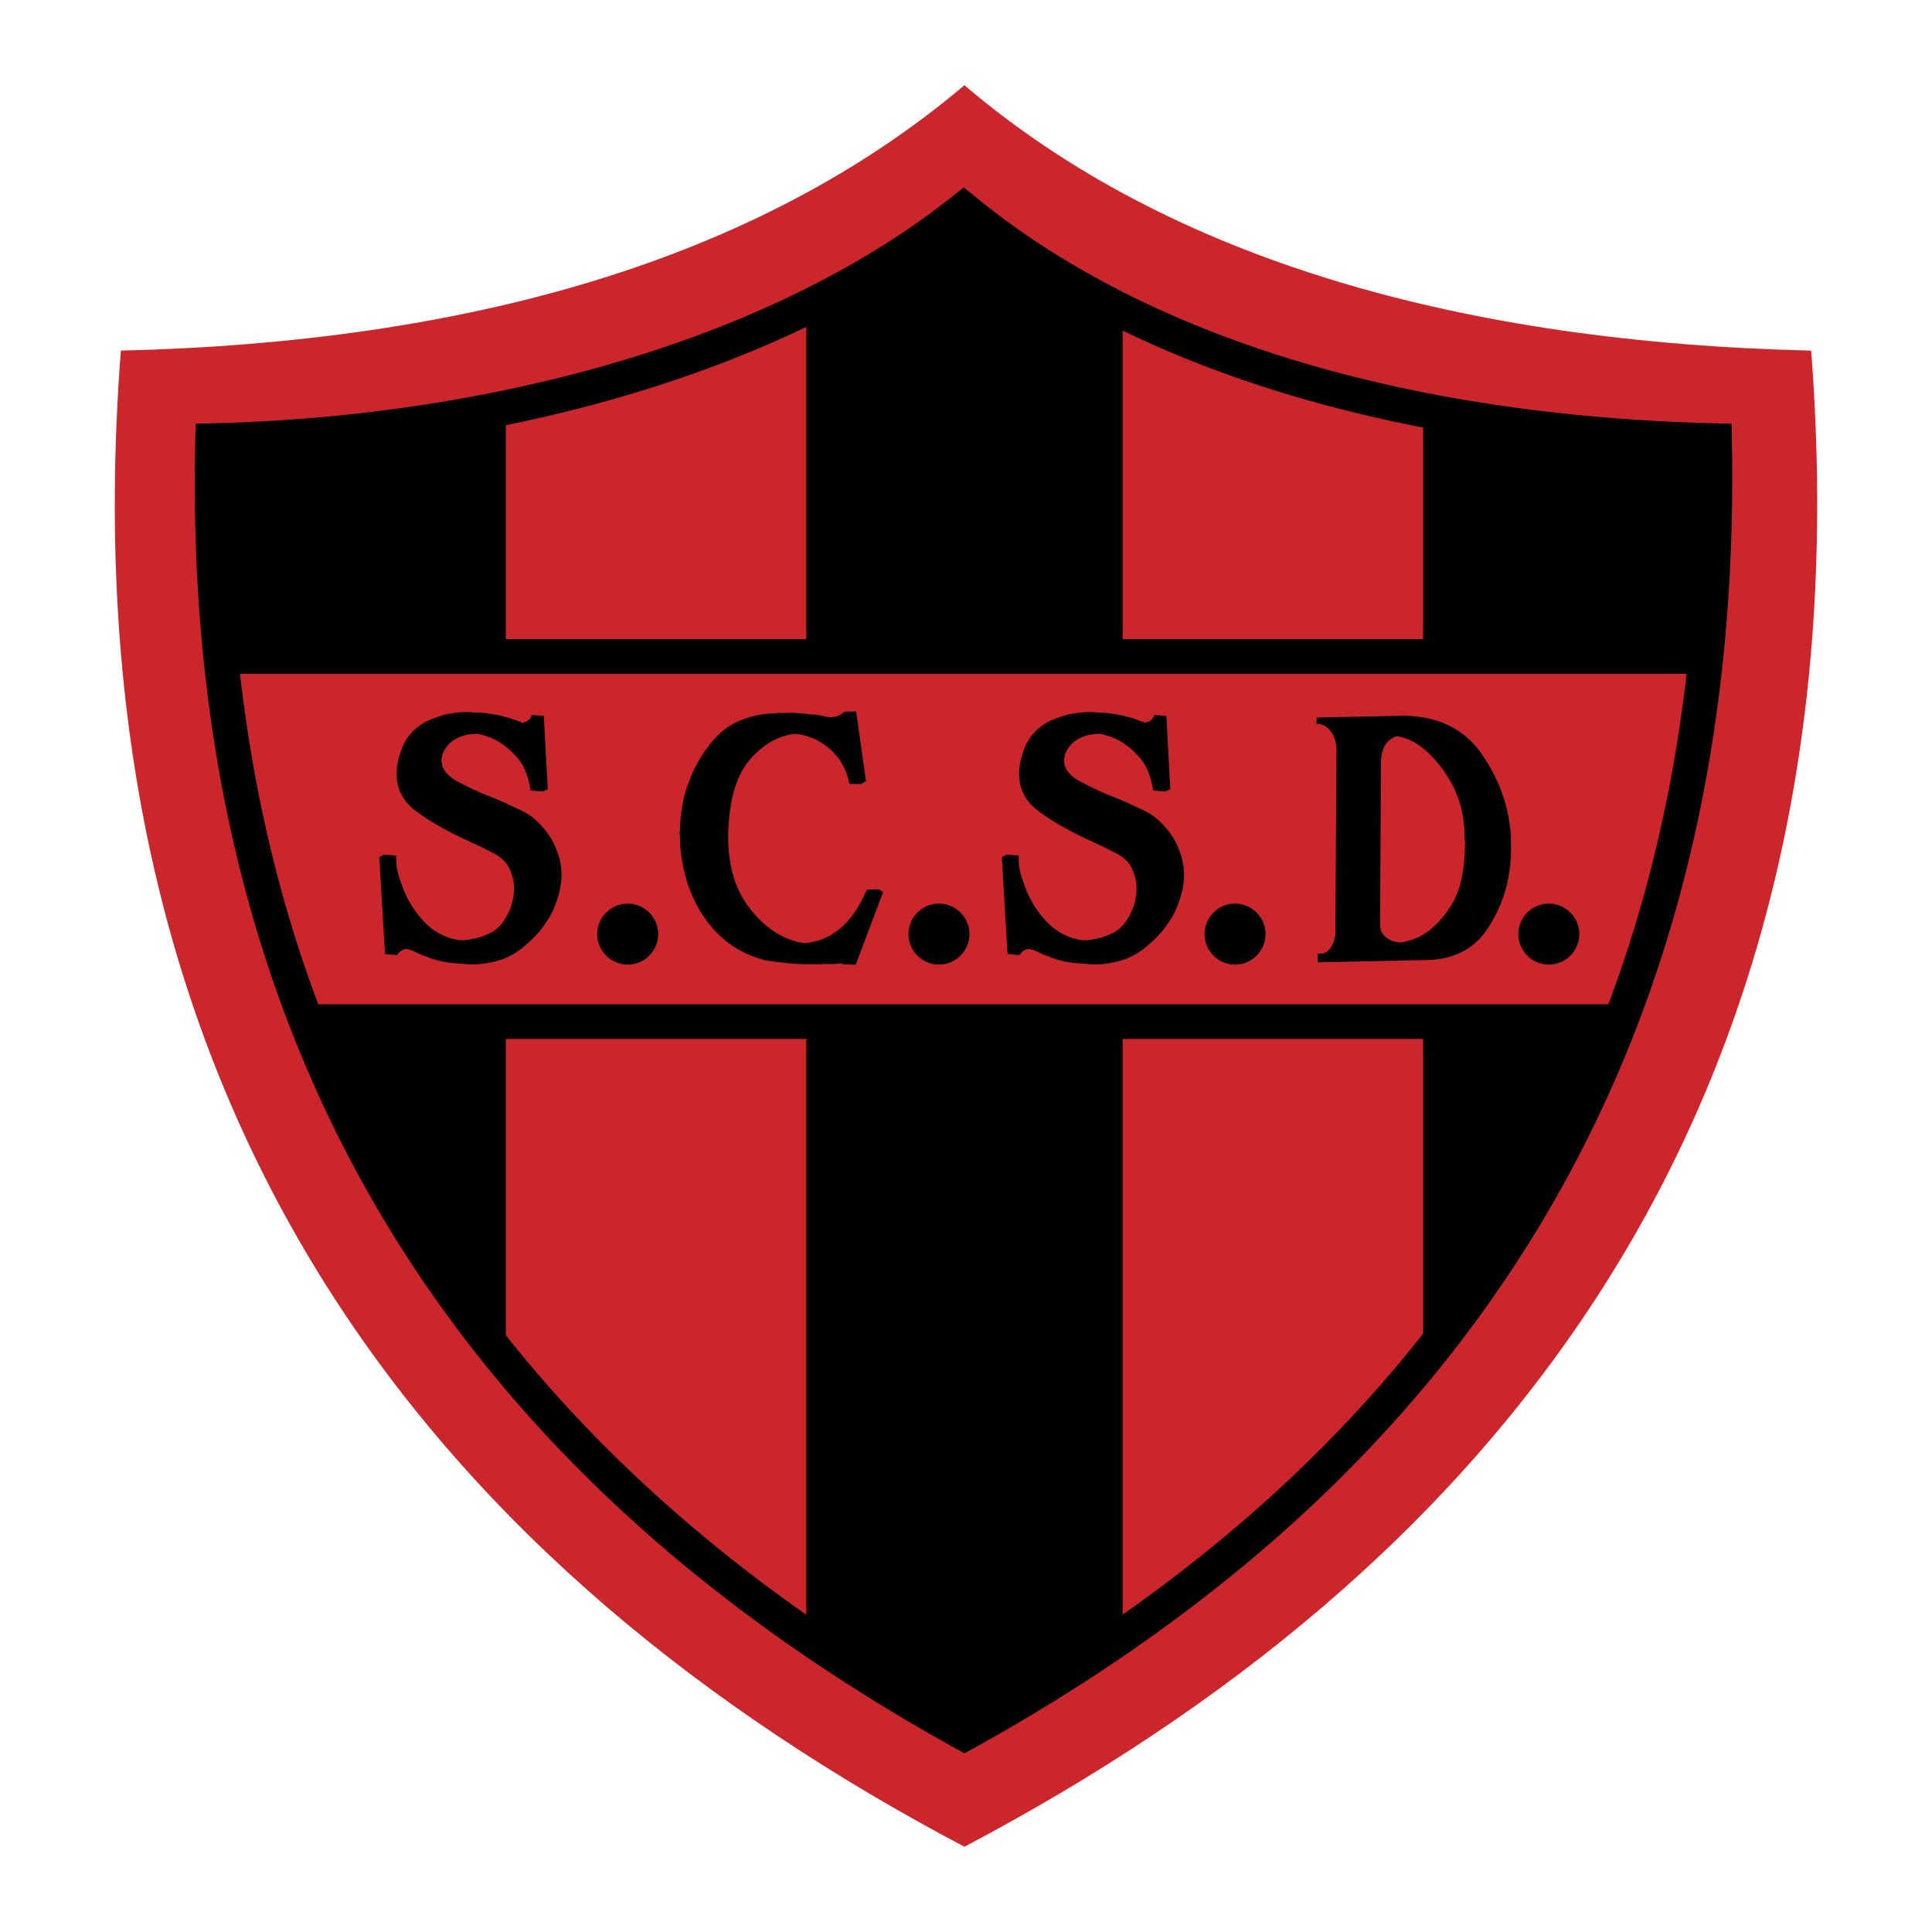 <svg xmlns="http://www.w3.org/2000/svg" width="2500" height="2500" viewBox="0 0 192.756 192.756"><path fill-rule="evenodd" clip-rule="evenodd" fill="#fff" d="M0 0h192.756v192.756H0V0z"/><path d="M12.058 34.982c34.464-.825 63.421-8.943 84.163-26.478 20.572 17.535 49.845 25.653 84.478 26.478 5.945 76.922-32.795 121.99-84.478 149.27-51.675-27.279-90.1-72.348-84.163-149.27z" fill-rule="evenodd" clip-rule="evenodd" fill="#cc262d"/><path d="M21.17 42.235h.021c3.947-.1 7.836-.328 11.637-.686 3.833-.36 7.672-.858 11.492-1.495 19.438-3.238 37.569-10.01 50.741-20.493l1.091-.868 1.078.882.016.012a78.057 78.057 0 0 0 8.385 5.965 89.932 89.932 0 0 0 9.246 4.964c16.564 7.723 36.283 11.219 56.225 11.719l1.656.042.033 1.661c.658 34.101-7.707 60.891-21.533 82.096-13.82 21.193-33.068 36.758-54.201 48.439l-.832.459-.831-.459c-21.135-11.684-40.484-27.244-54.372-48.434-13.897-21.203-22.308-47.998-21.54-82.108l.037-1.654 1.651-.042zm11.97 2.746c-3.447.324-6.862.545-10.229.663-.449 32.569 7.691 58.196 21.002 78.504 13.363 20.385 31.955 35.457 52.312 46.834 20.357-11.379 38.854-26.447 52.143-46.828 13.24-20.307 21.336-45.934 20.988-78.509-19.811-.662-39.371-4.271-55.939-11.994a93.109 93.109 0 0 1-9.596-5.167 82.272 82.272 0 0 1-7.702-5.37c-13.548 10.381-31.776 17.104-51.23 20.345a166.33 166.33 0 0 1-11.749 1.522z"/><path d="M22.06 63.76h147.542v3.459H22.06V63.76zM30.739 100.195h130.183v3.459H30.739v-3.459z"/><path d="M21.104 44.132c9.787-.563 19.573-1.841 29.359-3.607V65.49H22.452c-1.46-6.444-1.685-13.713-1.348-21.358zM80.445 29.704l15.78-8.15 15.781 8.375V65.49H80.445V29.704zM141.986 40.525V65.49h27.781c.824-7.42 1.049-14.539.674-21.357-9.484-.301-18.97-1.504-28.455-3.608zM50.463 101.924H30.295c5.41 12.457 11.958 24.059 20.168 34.404v-34.404zM80.445 101.924h31.561v61.037l-15.781 10.021-15.78-9.23v-61.828zM141.986 101.924h19.643c-5.848 13.314-12.395 24.52-19.643 33.613v-33.613zM54.653 78.752l-.516.217-1.205-.099a7.56 7.56 0 0 0-.541-2.002 4.842 4.842 0 0 0-1.062-1.569 7.518 7.518 0 0 0-1.343-1.149 5.977 5.977 0 0 0-1.511-.716.997.997 0 0 0-.229-.072 1.624 1.624 0 0 1-.264-.079.639.639 0 0 1-.124-.03.63.63 0 0 0-.123-.03l-.059-.004a.539.539 0 0 0-.043-.003l-.047-.004a6.407 6.407 0 0 0-.784.065 4.016 4.016 0 0 0-.741.18 3.837 3.837 0 0 0-.85.43c-.239.163-.45.367-.624.598-.068.09-.143.19-.209.295a1.242 1.242 0 0 0-.146.306c-.048.092-.085.19-.102.285a3.941 3.941 0 0 1-.078.292c-.031.439.074.843.306 1.208.236.366.625.706 1.155 1.019.546.291 1.12.583 1.716.863.597.285 1.23.559 1.893.806.227.091.45.186.657.275.208.089.427.184.654.28.21.113.423.218.63.307.208.094.408.188.595.275.415.179.789.378 1.105.586.321.209.597.43.816.645.441.431.83.881 1.159 1.351s.592.977.788 1.513c.211.532.363 1.083.441 1.643a6.01 6.01 0 0 1 0 1.689 7.786 7.786 0 0 1-.205 1.037c-.091.349-.202.695-.326 1.027-.06.168-.13.345-.209.521-.082.176-.165.352-.248.519a5.737 5.737 0 0 1-.316.527c-.111.164-.228.342-.348.529l-.198.258-.197.263-.102.136a.392.392 0 0 1-.109.107.807.807 0 0 1-.104.117c-.035.035-.077.08-.111.125a12.29 12.29 0 0 1-1.632 1.473 6.773 6.773 0 0 1-1.753.952 10.1 10.1 0 0 1-1.805.423 8.05 8.05 0 0 1-1.813.053l-1.205-.099c-.34-.028-.687-.075-1.03-.138a8.343 8.343 0 0 1-.98-.249c-.104-.032-.213-.07-.324-.099a1.767 1.767 0 0 1-.329-.138 6.86 6.86 0 0 1-1.311-.556l-.047-.004c-.008-.001-.028-.017-.046-.037l-.047-.004-.043-.003-.196-.127a.153.153 0 0 1-.115.01.613.613 0 0 0-.092-.026.388.388 0 0 1-.107-.028c-.033-.012-.061-.024-.081-.026a.766.766 0 0 1-.174.039.35.35 0 0 0-.143.046c-.097.04-.181.091-.252.143-.072.056-.15.122-.221.188a.41.41 0 0 1-.061.12l-.068.09-1.205-.099-.572-9.674.481-.258 1.205.099c.004.222.004.443.01.65.003.208.025.416.062.616.041.201.089.407.137.604.052.201.121.409.2.608.214.71.509 1.403.875 2.073.369.67.837 1.315 1.398 1.929.475.53 1.021.969 1.63 1.298a5.942 5.942 0 0 0 1.982.664c.078.007.167.009.252.007.089-.002.178-.005.256.001.076-.018.159-.035.248-.037s.176-.019.252-.032c.29-.049.6-.119.917-.204.317-.084.63-.203.933-.351.325-.118.631-.304.911-.55a4.14 4.14 0 0 0 .781-.937c.24-.375.435-.768.578-1.174s.245-.836.3-1.274a4.508 4.508 0 0 0-.009-1.223 5.164 5.164 0 0 0-.333-1.172c-.141-.382-.364-.723-.662-1.017s-.67-.551-1.108-.76c-.168-.086-.344-.178-.521-.265-.18-.087-.355-.178-.52-.264a1.047 1.047 0 0 0-.266-.132 1.21 1.21 0 0 1-.27-.133 4.86 4.86 0 0 1-.264-.113 3.045 3.045 0 0 0-.269-.118.495.495 0 0 0-.123-.063.237.237 0 0 1-.1-.066.366.366 0 0 1-.104-.028c-.032-.012-.074-.04-.115-.062-.081-.031-.158-.066-.231-.096a1.603 1.603 0 0 1-.176-.087 36.885 36.885 0 0 1-2.524-1.319 20.233 20.233 0 0 1-2.247-1.484c-.691-.523-1.196-1.152-1.498-1.879-.306-.728-.408-1.549-.306-2.45.026-.122.052-.245.066-.364.018-.124.04-.247.066-.365.025-.123.066-.25.111-.381s.091-.271.134-.417c.256-.768.626-1.411 1.107-1.924a5.43 5.43 0 0 1 1.781-1.244c.245-.1.487-.195.715-.273.232-.077.476-.163.724-.239.485-.104.973-.184 1.465-.23a8.49 8.49 0 0 1 1.496-.006l1.201.065c.119.029.246.054.363.063s.252.036.396.071c.117.01.243.03.361.05.123.02.25.054.37.083a.722.722 0 0 1 .227.057c.073.03.153.051.231.058.163.038.323.084.475.13.153.051.306.107.452.167l.184.054c.022.021.047.038.062.039l.062.005c.002.024.016.04.032.042l.062.005a.565.565 0 0 1 .251.098.165.165 0 0 1 .06.019.18.18 0 0 0 .064.024c.04.003.07.001.084-.007.019-.008.052-.029.088-.051.016.001.042-.006.072-.013s.057-.014.072-.013a1.041 1.041 0 0 0 .594-.615l.019-.076 1.205.1.397 7.32zM131.459 95.125c.287.042.543.018.758-.083s.396-.272.539-.496c.16-.224.285-.5.371-.819.088-.318.123-.708.107-1.15l.105-17.85a3.832 3.832 0 0 0-.143-.938 2.347 2.347 0 0 0-.436-.827 1.943 1.943 0 0 0-.65-.572 1.58 1.58 0 0 0-.768-.172l.014-.629 1.125-.023 7.533-.157c1.676.013 3.168.328 4.463.939 1.297.612 2.395 1.54 3.281 2.779.889 1.258 1.59 2.583 2.09 3.965s.801 2.835.9 4.36c0 .096 0 .201.004.297 0 .096-.002.197 0 .293a.535.535 0 0 0-.01.149c.002.048.004.101.014.149.01.047.012.096.014.144s-.004.101-.014.149a14.836 14.836 0 0 1-.527 4.059 14.17 14.17 0 0 1-1.602 3.639c-.695 1.148-1.568 2.007-2.623 2.566s-2.275.859-3.662.888l-1.121.023-9.754.204-.008-.883v-.004zm6.217-2.938l.008.038c.008.322.07.594.188.812s.301.411.541.579c.174.117.369.213.576.281.213.072.445.12.691.134.094-.002.186-.009.264-.02.082-.011.16-.037.229-.062.195-.052.387-.104.574-.156a5.61 5.61 0 0 0 .57-.199 6.522 6.522 0 0 0 1.707-1.125c.551-.492 1.082-1.113 1.59-1.863.506-.75.889-1.646 1.143-2.684.254-1.042.389-2.241.396-3.595l.012-.222-.016-.225-.029-.144.01-.226c-.01-1.08-.141-2.1-.396-3.055a10.485 10.485 0 0 0-1.107-2.642 12.656 12.656 0 0 0-1.529-2.09 9.43 9.43 0 0 0-1.664-1.463 4.787 4.787 0 0 0-.664-.37 5.417 5.417 0 0 0-.676-.265c-.141-.045-.266-.086-.373-.103-.105-.022-.211-.049-.311-.07a1.432 1.432 0 0 0-.537.213 2.66 2.66 0 0 0-.471.398 2.4 2.4 0 0 0-.461.86c-.107.348-.162.771-.16 1.261l-.09 15.929-.015.074zM116.764 78.752l-.518.217-1.205-.099a7.522 7.522 0 0 0-.541-2.002 4.808 4.808 0 0 0-1.061-1.569 7.523 7.523 0 0 0-1.344-1.149 5.971 5.971 0 0 0-1.51-.716 1.03 1.03 0 0 0-.229-.072 1.679 1.679 0 0 1-.266-.079.647.647 0 0 1-.123-.03.613.613 0 0 0-.123-.03l-.059-.004a.51.51 0 0 0-.043-.003l-.047-.004c-.256.003-.52.029-.783.065a3.988 3.988 0 0 0-.742.18 3.86 3.86 0 0 0-.85.43c-.24.163-.451.367-.623.598-.068.09-.145.19-.211.295a1.273 1.273 0 0 0-.145.306.958.958 0 0 0-.102.285 3.941 3.941 0 0 1-.078.292c-.031.439.072.843.307 1.208.236.366.625.706 1.154 1.019.545.291 1.119.583 1.715.863.598.285 1.23.559 1.893.806.227.091.449.186.658.275l.652.28c.211.113.424.218.631.307.207.094.406.188.596.275.414.179.787.378 1.104.586.322.209.598.43.816.645.441.431.83.881 1.16 1.351.328.47.592.977.787 1.513.211.532.363 1.083.441 1.643.08.565.08 1.127 0 1.689a7.938 7.938 0 0 1-.203 1.037 11.162 11.162 0 0 1-.535 1.548c-.082.176-.164.352-.248.519-.098.185-.205.363-.316.527s-.229.342-.348.529c-.068.09-.137.176-.197.258s-.129.172-.197.263c-.035.045-.068.091-.102.136a.405.405 0 0 1-.109.107.87.87 0 0 1-.104.117c-.035.035-.078.08-.111.125a12.233 12.233 0 0 1-1.633 1.473 6.75 6.75 0 0 1-1.752.952 10.1 10.1 0 0 1-1.805.423 8.06 8.06 0 0 1-1.814.053l-1.205-.099c-.34-.028-.686-.075-1.029-.138a8.243 8.243 0 0 1-.98-.249c-.105-.032-.213-.07-.326-.099a1.787 1.787 0 0 1-.328-.138 6.661 6.661 0 0 1-.664-.243 6.52 6.52 0 0 1-.646-.313l-.047-.004c-.008-.001-.029-.017-.047-.037l-.047-.004-.043-.003-.195-.127a.153.153 0 0 1-.115.01c-.041-.013-.076-.025-.092-.026a.413.413 0 0 1-.109-.028c-.031-.012-.061-.024-.08-.026a.732.732 0 0 1-.174.039.36.36 0 0 0-.143.046c-.096.04-.18.091-.252.143-.072.056-.15.122-.221.188a.435.435 0 0 1-.061.12l-.068.09-1.205-.099-.572-9.674.48-.258 1.205.099c.004.222.004.443.01.65.004.208.025.416.062.616.039.201.09.407.137.604.053.201.121.409.201.608.213.71.508 1.403.873 2.073.369.67.838 1.315 1.398 1.929.475.53 1.021.969 1.631 1.298a5.927 5.927 0 0 0 1.982.664c.078.007.166.009.252.007.09-.002.178-.005.256.001.076-.018.16-.035.248-.037.09-.002.176-.019.254-.032.289-.049.6-.119.916-.204.316-.084.631-.203.932-.351a2.87 2.87 0 0 0 .912-.55 4.14 4.14 0 0 0 .781-.937 5.736 5.736 0 0 0 .877-2.448 4.55 4.55 0 0 0-.008-1.223 5.166 5.166 0 0 0-.334-1.172c-.141-.382-.363-.723-.662-1.017s-.67-.551-1.107-.76c-.168-.086-.344-.178-.521-.265-.18-.087-.355-.178-.52-.264a1.064 1.064 0 0 0-.266-.132 1.196 1.196 0 0 1-.271-.133 5.222 5.222 0 0 1-.264-.113 3.17 3.17 0 0 0-.268-.118.553.553 0 0 0-.123-.063.237.237 0 0 1-.1-.066.366.366 0 0 1-.104-.028c-.033-.012-.074-.04-.115-.062-.082-.031-.158-.066-.232-.096a1.7 1.7 0 0 1-.176-.087 36.627 36.627 0 0 1-2.523-1.319 20.247 20.247 0 0 1-2.248-1.484c-.691-.523-1.195-1.152-1.498-1.879-.305-.728-.408-1.549-.305-2.45.025-.122.051-.245.066-.364.018-.124.039-.247.066-.365.025-.123.066-.25.111-.381.043-.131.09-.271.133-.417.256-.768.627-1.411 1.107-1.924a5.41 5.41 0 0 1 1.781-1.244c.246-.1.486-.195.715-.273.232-.077.477-.163.725-.239.484-.104.973-.184 1.465-.23a8.49 8.49 0 0 1 1.496-.006l1.201.065c.119.029.246.054.363.063s.252.036.395.071c.117.01.244.03.361.05.123.02.25.054.371.083a.736.736 0 0 1 .227.057c.072.03.152.051.23.058.162.038.322.084.475.13.154.051.307.107.453.167l.184.054c.021.021.047.038.062.039l.062.005c.002.024.016.04.031.042l.062.005a.552.552 0 0 1 .252.098.155.155 0 0 1 .059.019.18.18 0 0 0 .15.017c.018-.008.051-.029.088-.051.016.001.041-.006.072-.013.029-.007.057-.014.072-.013a.936.936 0 0 0 .334-.213c.109-.102.199-.239.26-.402l.02-.076 1.205.1.396 7.32zM84.202 96.232c-.023-.029-.069-.049-.127-.059-.063-.01-.126-.021-.184-.021h-.057c-.023-.023-.048-.039-.063-.039-.039 0-.079.01-.116.019s-.078.019-.115.019a.654.654 0 0 0-.128.013c-.048.009-.092.019-.131.019l-.398-.004-.428-.004-.234-.002a.78.78 0 0 0-.231.037l-.088-.001-.088-.001c-.058 0-.115 0-.161-.002h-.165l-1.179-.011c-.371-.003-.76-.021-1.154-.044a22.392 22.392 0 0 1-1.224-.125c-.198-.021-.406-.051-.617-.077s-.418-.056-.617-.082a4.029 4.029 0 0 1-.625-.13 12.883 12.883 0 0 1-.638-.211 8.25 8.25 0 0 1-1.178-.485c-.395-.2-.791-.43-1.182-.678a9.525 9.525 0 0 1-1.092-.858 11.67 11.67 0 0 1-2.319-2.937 15.017 15.017 0 0 1-.975-2.153 16.754 16.754 0 0 1-.608-2.366 14.714 14.714 0 0 1-.235-2.406.493.493 0 0 1-.004-.125c.001-.038.004-.072 0-.096l-.012-.072-.012-.077c-.007-.048-.009-.106-.011-.164-.002-.062.008-.12.016-.167a.597.597 0 0 0 .02-.163c-.002-.062.006-.134.01-.207-.008-.048-.009-.105-.011-.163a.614.614 0 0 1 .02-.168 16.862 16.862 0 0 1 .356-2.583c.09-.417.21-.824.35-1.216.145-.393.297-.785.449-1.176.392-.86.827-1.634 1.296-2.316.469-.687.979-1.288 1.525-1.796a6.869 6.869 0 0 1 1.953-1.241 10.174 10.174 0 0 1 2.511-.679c.077 0 .152-.008.219-.018s.139-.018.215-.017a.482.482 0 0 1 .186-.037l.222.002.222.002a.547.547 0 0 0 .187-.032l.222.002.192.002 1.173-.028c.237.025.474.047.698.059.228.011.457.037.675.063.199.025.405.046.609.058.208.012.415.037.614.063.08.024.171.044.257.055.089.011.181.035.262.06.08.024.171.045.257.055.09.011.18.021.256.021l.1.001.077.001h.115c.039 0 .09-.014.144-.032a.501.501 0 0 0 .116-.018.453.453 0 0 1 .115-.019.952.952 0 0 0 .289-.107c.081-.048.168-.1.26-.146a2.51 2.51 0 0 1 .141-.124.986.986 0 0 1 .119-.095l1.173-.029.981 6.952-.485.293-1.176-.01a6.162 6.162 0 0 0-.753-2.055 5.777 5.777 0 0 0-1.382-1.581 6.417 6.417 0 0 0-1.563-.939 5.722 5.722 0 0 0-1.684-.417 5.921 5.921 0 0 0-2.165.644c-.707.363-1.389.89-2.046 1.571-.725.733-1.301 1.683-1.714 2.845-.412 1.167-.66 2.567-.737 4.188l-.014.077-.02.072.018.11-.019.072c-.053 1.651.105 3.13.465 4.438a9.728 9.728 0 0 0 1.76 3.49c.783.986 1.633 1.765 2.532 2.325.9.564 1.857.914 2.856 1.042h.03a6.435 6.435 0 0 0 1.623-.351 6.284 6.284 0 0 0 1.598-.874c.596-.437 1.141-1.003 1.63-1.686.488-.687.937-1.499 1.34-2.426l1.173-.028.451.263-2.738 7.252-1.179-.011h.004zM62.625 90.154c1.675 0 3.042 1.366 3.042 3.042s-1.367 3.042-3.042 3.042c-1.675 0-3.041-1.367-3.041-3.042s1.367-3.042 3.041-3.042zM93.68 90.154c1.675 0 3.042 1.366 3.042 3.042s-1.367 3.042-3.042 3.042c-1.675 0-3.042-1.367-3.042-3.042s1.367-3.042 3.042-3.042zM123.221 90.154c1.674 0 3.041 1.366 3.041 3.042s-1.367 3.042-3.041 3.042c-1.676 0-3.043-1.367-3.043-3.042s1.367-3.042 3.043-3.042zM154.527 90.154c1.676 0 3.041 1.366 3.041 3.042s-1.365 3.042-3.041 3.042-3.041-1.367-3.041-3.042 1.366-3.042 3.041-3.042z" fill-rule="evenodd" clip-rule="evenodd"/></svg>
